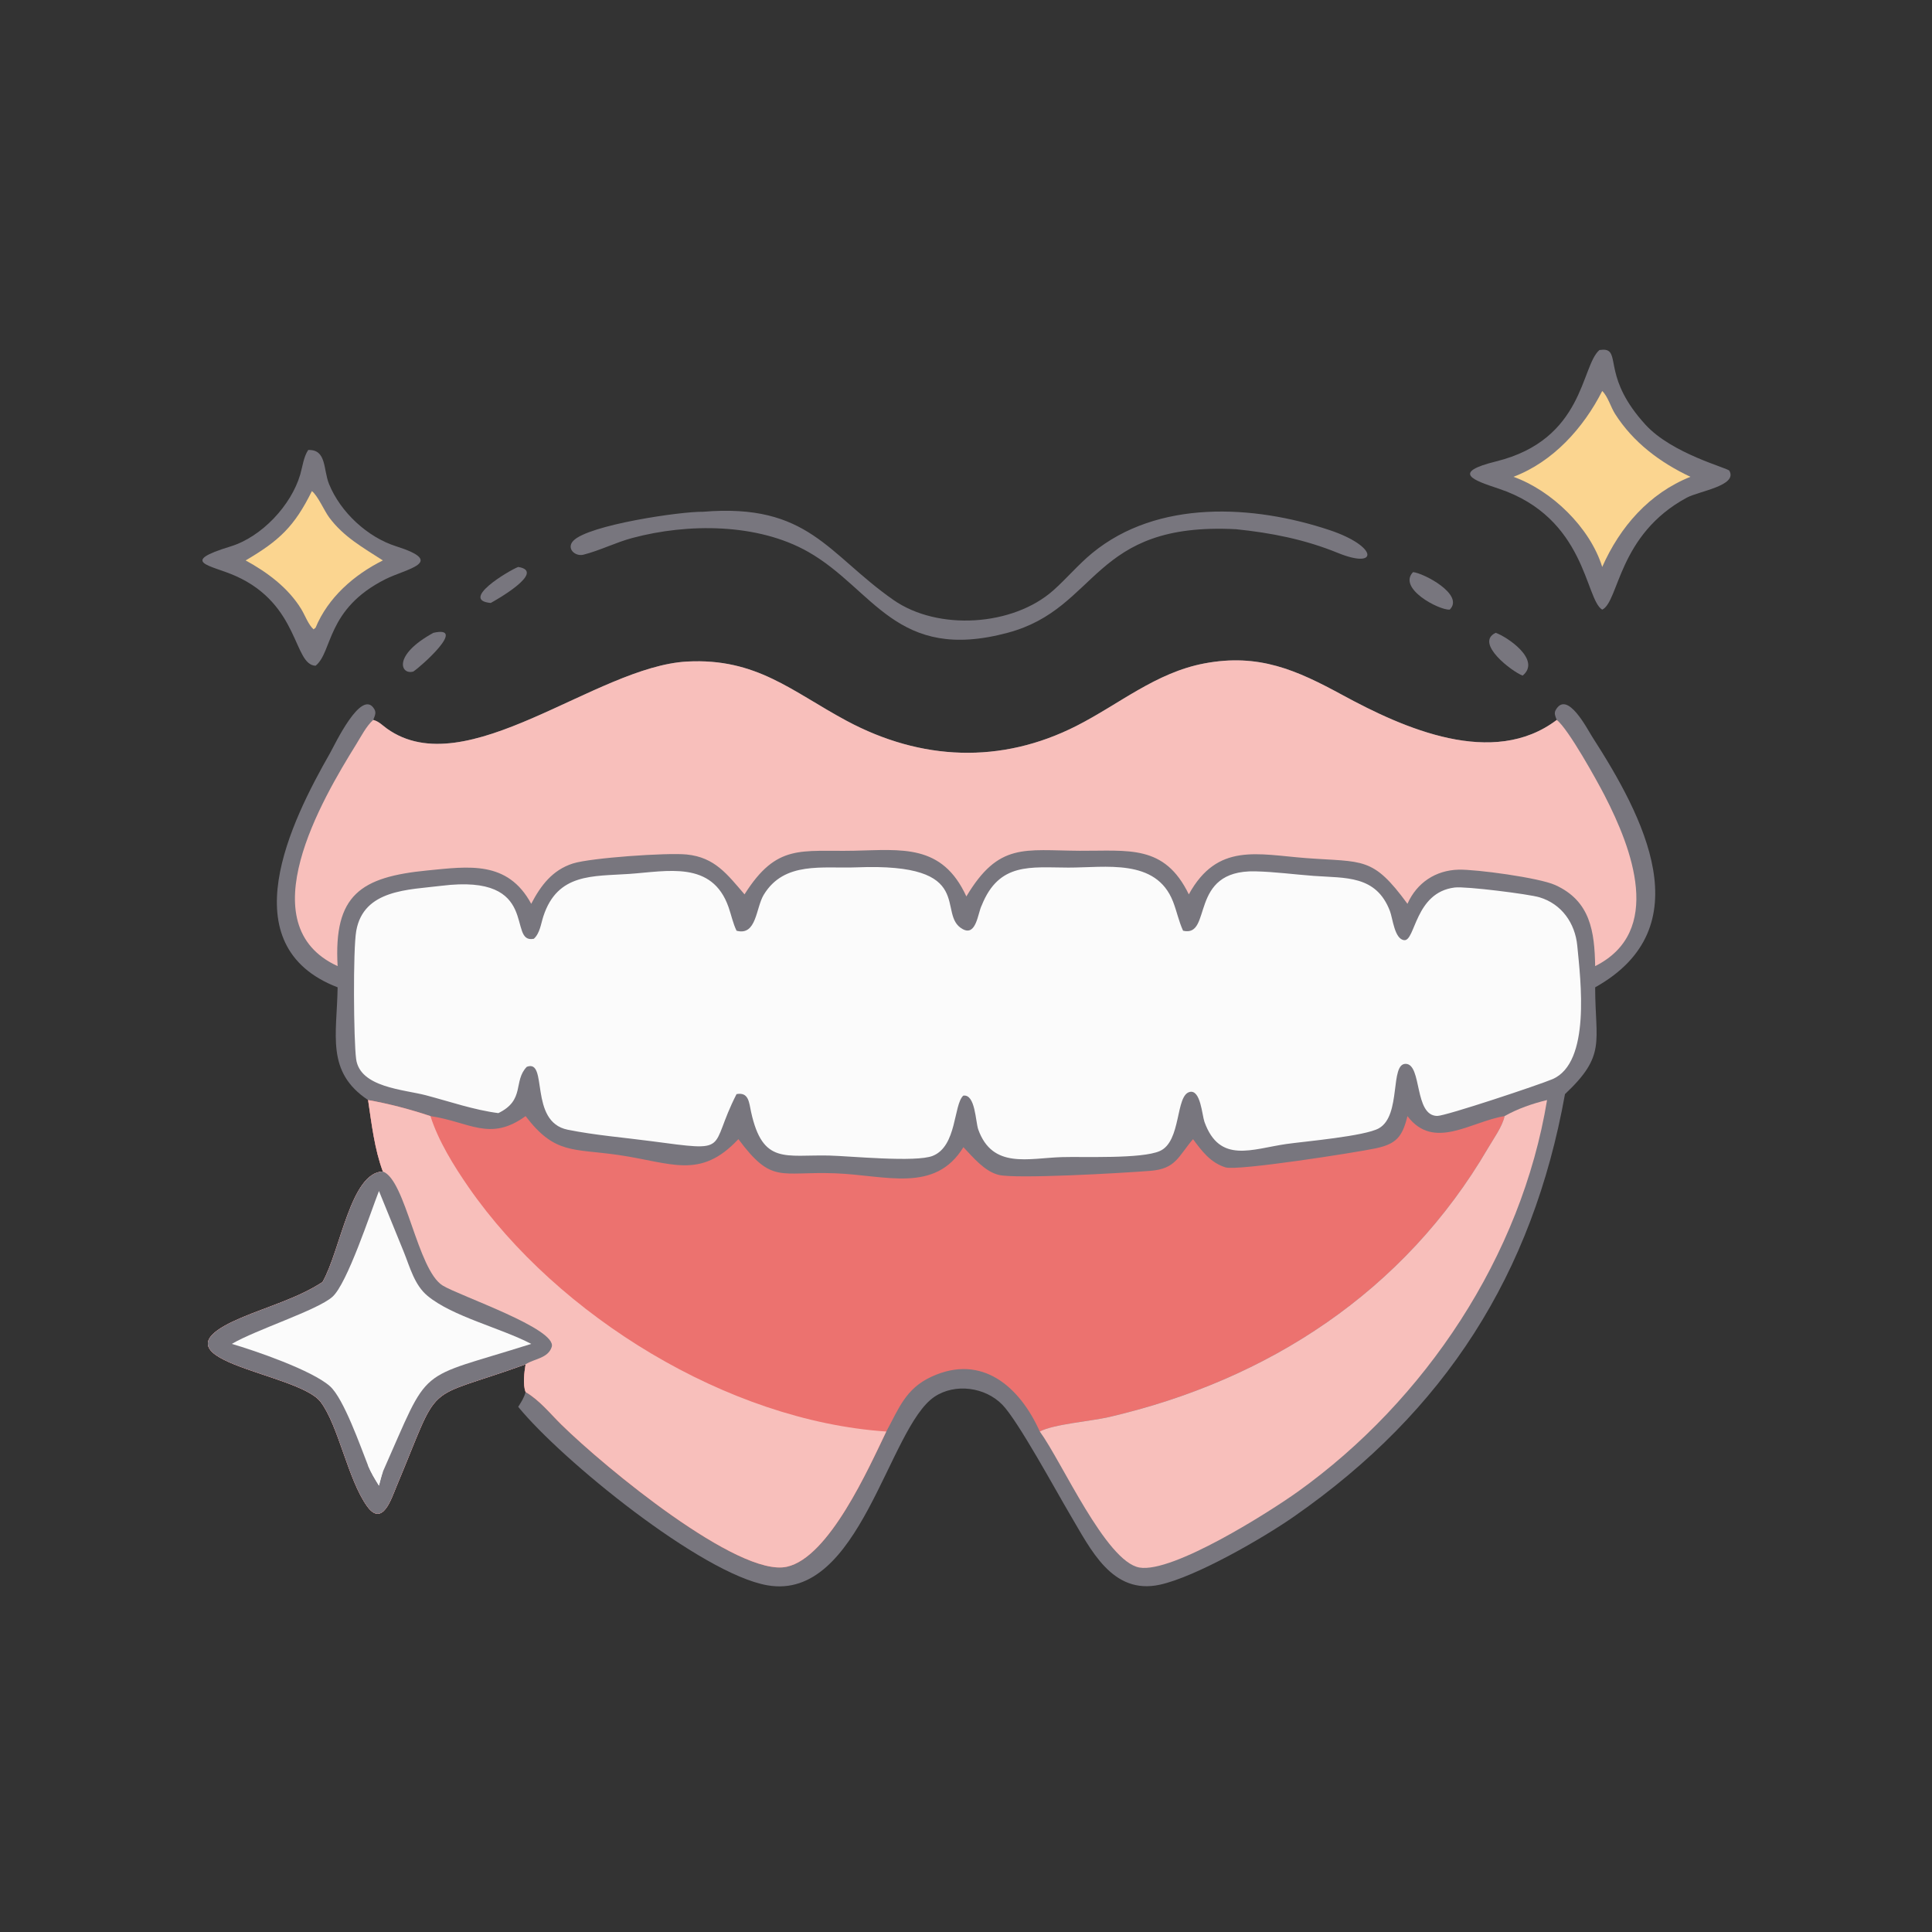 <?xml version="1.0" encoding="utf-8" ?>
<svg xmlns="http://www.w3.org/2000/svg" xmlns:xlink="http://www.w3.org/1999/xlink" width="1024" height="1024">
	<rect width="100%" height="100%" fill="#333333" stroke="none"/>
	<path fill="#78767E" transform="scale(2 2)" d="M98.909 190.788C100.402 191.161 101.351 192.236 102.564 193.101C123.531 208.065 157.877 176.62 182.058 175.319C200.495 174.328 209.886 183.264 224.368 191.025C244.062 201.579 265.217 202.55 285.272 192.37C296.579 186.63 306.296 178.247 319.154 175.816C333.618 173.08 343.607 177.576 355.832 184.223C371.986 193.007 395.651 203.603 412.552 190.788L412.45 190.529C412.151 189.754 411.819 188.988 412.265 188.188C415.308 182.727 420.648 193.225 421.936 195.226C435.562 216.399 451.127 245.777 422.734 261.654C422.756 276.268 425.73 279.619 414.737 289.95C406.174 337.591 383.044 373.957 342.935 401.891C334.672 407.646 316.909 417.888 307.377 419.964C294.705 422.724 289.03 410.568 283.634 401.48C279.798 395.017 269.798 376.534 265.625 372.257C261.085 367.604 253.129 366.496 247.659 370.147C235.389 378.339 227.998 424.441 203.348 420.118C185.838 417.046 148.843 386.921 137.33 372.825C138.14 371.544 138.91 370.382 139.286 368.894C138.508 366.859 138.948 363.677 139.286 361.557C111.269 371.657 117.25 364.88 105 394.083C103.729 397.113 101.329 404.849 97.235 399.092C92.16 391.956 89.714 377.761 84.951 371.492C78.907 363.537 37.258 360.525 63.923 349.234C70.992 346.241 79.046 343.98 85.48 339.756C90.328 331.179 92.918 310.73 101.463 310.466C99.237 304.48 98.489 297.816 97.546 291.523C86.296 284.022 89.296 274.246 89.473 261.654C60.772 250.605 77.134 217.663 87.496 199.526C88.614 197.57 95.824 182.169 99.203 187.935C99.733 188.838 99.373 189.6 99.031 190.482L98.909 190.788Z"/>
	<path fill="#EC726F" transform="scale(2 2)" d="M97.546 291.523C103.169 292.52 108.661 293.971 114.078 295.78C124.314 297.256 129.83 302.675 139.286 295.78C147.031 305.942 151.768 304.338 163.774 306.065C177.922 308.101 185.496 312.758 195.681 301.884C204.62 313.865 206.615 310.39 221.278 310.935C234.766 311.437 247.753 316.318 255.316 304.018C257.865 306.685 260.93 310.447 264.668 311.361C269.264 312.484 297.191 310.892 304.876 310.283C311.622 309.748 312.215 306.502 316.166 301.884C318.501 305.061 320.81 308.134 324.763 309.365C327.959 310.36 359.529 305.402 364.584 304.321C370.018 303.159 371.623 301.312 372.991 295.78C379.972 305.03 389.854 297.184 398.726 295.78C398.194 298.496 395.745 301.863 394.334 304.278C372.17 342.231 336.092 365.753 293.849 375.548C289.096 376.65 279.171 377.419 275.557 379.366C270.257 367.52 260.256 358.664 246.854 364.841C239.993 368.003 238.215 373.245 234.882 379.366C230.197 389.039 219.744 412.732 208.518 415.206C195.705 418.03 160.379 388.943 148.74 377.501C145.711 374.523 142.998 371.068 139.286 368.894C138.508 366.859 138.948 363.677 139.286 361.557C111.269 371.657 117.25 364.88 105 394.083C103.729 397.113 101.329 404.849 97.235 399.092C92.16 391.956 89.714 377.761 84.951 371.492C78.907 363.537 37.258 360.525 63.923 349.234C70.992 346.241 79.046 343.98 85.48 339.756C90.328 331.179 92.918 310.73 101.463 310.466C99.237 304.48 98.489 297.816 97.546 291.523Z"/>
	<path fill="#F8BFBB" transform="scale(2 2)" d="M97.546 291.523C103.169 292.52 108.661 293.971 114.078 295.78C116.123 302.286 120.302 309.032 124.181 314.625C147.883 348.804 192.95 376.557 234.882 379.366C230.197 389.039 219.744 412.732 208.518 415.206C195.705 418.03 160.379 388.943 148.74 377.501C145.711 374.523 142.998 371.068 139.286 368.894C138.508 366.859 138.948 363.677 139.286 361.557C111.269 371.657 117.25 364.88 105 394.083C103.729 397.113 101.329 404.849 97.235 399.092C92.16 391.956 89.714 377.761 84.951 371.492C78.907 363.537 37.258 360.525 63.923 349.234C70.992 346.241 79.046 343.98 85.48 339.756C90.328 331.179 92.918 310.73 101.463 310.466C99.237 304.48 98.489 297.816 97.546 291.523Z"/>
	<path fill="#78767E" transform="scale(2 2)" d="M101.463 310.466C107.516 312.603 110.6 336.528 117.311 340.679C121.698 343.394 147.732 352.169 146.209 356.956C145.237 360.009 141.507 360.074 139.286 361.557C111.269 371.657 117.25 364.88 105 394.083C103.729 397.113 101.329 404.849 97.235 399.092C92.16 391.956 89.714 377.761 84.951 371.492C78.907 363.537 37.258 360.525 63.923 349.234C70.992 346.241 79.046 343.98 85.48 339.756C90.328 331.179 92.918 310.73 101.463 310.466Z"/>
	<path fill="#FBFBFB" transform="scale(2 2)" d="M61.431 356.146C67.895 352.354 84.072 347.23 88.083 343.684C92.014 340.211 98.174 321.359 100.428 315.622L106.991 331.733C108.625 335.759 109.817 340.539 113.312 343.425C119.967 348.92 132.664 351.898 140.779 356.146C109.634 366.016 114.332 361.059 101.463 390.023C101.054 391.235 100.748 392.473 100.428 393.711C99.347 391.963 98.335 390.325 97.546 388.418C95.553 383.389 91.113 370.678 87.477 367.4C82.756 363.142 67.402 357.876 61.431 356.146Z"/>
	<path fill="#FBFBFB" transform="scale(2 2)" d="M97.546 388.418C100.467 386.048 99.639 389.305 101.463 390.023C101.054 391.235 100.748 392.473 100.428 393.711C99.347 391.963 98.335 390.325 97.546 388.418Z"/>
	<path fill="#F8BFBB" transform="scale(2 2)" d="M98.909 190.788C100.402 191.161 101.351 192.236 102.564 193.101C123.531 208.065 157.877 176.62 182.058 175.319C200.495 174.328 209.886 183.264 224.368 191.025C244.062 201.579 265.217 202.55 285.272 192.37C296.579 186.63 306.296 178.247 319.154 175.816C333.618 173.08 343.607 177.576 355.832 184.223C371.986 193.007 395.651 203.603 412.552 190.788C415.62 193.129 423.31 207.056 425.295 210.918C432.431 224.805 440.971 246.894 422.734 256.032C422.57 246.931 421.514 238.759 412.122 234.531C407.842 232.604 391.147 230.347 386.515 230.472C380.458 230.635 375.475 233.923 372.991 239.518C363.737 226.891 361.379 228.553 346.157 227.405C333.265 226.433 322.632 223.222 315.049 237.016C308.583 223.7 299.068 225.545 286.144 225.466C271.413 225.375 264.683 223.204 256.096 237.564C249.691 223.582 238.997 225.187 226.35 225.451C212.255 225.746 205.859 223.462 197.307 237.016C192.699 231.665 189.433 227.205 181.988 226.45C176.779 225.922 156.514 227.341 151.838 228.828C146.408 230.555 143.31 234.655 140.779 239.518C134.533 227.967 124.173 229.615 113.302 230.674C95.559 232.402 88.395 237.145 89.473 256.032C65.704 245.144 85.387 211.765 94.355 197.324C95.647 195.244 97.078 192.406 98.909 190.788Z"/>
	<path fill="#F8BFBB" transform="scale(2 2)" d="M398.726 295.78C402.114 293.842 406.183 292.441 409.988 291.523C403.177 332.879 377.746 371.094 343.939 395.309C336.476 400.654 310.761 416.972 301.956 415.413C293.065 413.839 281.348 387.265 275.557 379.366C279.171 377.419 289.096 376.65 293.849 375.548C336.092 365.753 372.17 342.231 394.334 304.278C395.745 301.863 398.194 298.496 398.726 295.78Z"/>
	<path fill="#FBFBFB" transform="scale(2 2)" d="M195.193 246.652C200.526 248.086 200.283 240.614 202.395 237.131C207.837 228.156 218.022 230.211 227.02 229.856C259.39 228.581 247.962 242.337 255.13 246.227C258.754 248.193 259.13 241.927 260.165 239.937C264.774 228.427 273.199 229.899 283.105 229.921C292.968 229.942 306.336 227.406 310.847 238.885C311.855 241.452 312.369 244.126 313.528 246.652C321.471 248.513 314.773 230.502 332.667 230.914C337.823 231.033 343.008 231.739 348.154 232.12C356.563 232.741 364.696 231.866 368.354 241.455C369.09 243.385 369.563 248.899 372.126 249.151C375.116 249.444 374.926 236.484 385.519 235.198C388.486 234.839 405.137 236.943 407.967 237.79C413.827 239.544 417.413 244.614 417.994 250.621C418.881 259.801 421.62 281.615 411.417 285.991C408.019 287.448 383.12 295.761 380.871 295.734C374.698 295.661 376.896 282.089 372.564 281.932C368.249 281.777 371.458 295.57 365.438 298.998C361.717 301.118 345.652 302.494 340.964 303.163C331.808 304.469 323.215 308.502 319.192 297.307C318.56 295.548 318.18 288.697 315.287 289.377C311.441 290.28 313.146 302.488 307.35 305.041C302.515 307.171 287.142 306.473 281.357 306.649C272.54 306.918 263.033 309.865 259.25 299.332C258.515 297.287 258.49 289.851 255.269 290.359C252.66 292.837 253.625 303.734 247.188 306.314C242.709 308.109 225.126 306.357 219.715 306.231C208.152 305.963 202.128 308.722 199.047 294.69C198.495 292.174 198.436 289.343 195.193 289.95C187.583 304.794 194.191 305.28 172.472 302.406C165.166 301.439 157.669 300.844 150.446 299.386C140.004 297.278 145.377 280.533 139.608 282.715C135.932 286.499 139.256 291.51 132.067 294.987C125.579 294.149 119.203 291.927 112.884 290.262C107.049 288.725 95.37 288.209 94.376 280.638C93.715 275.608 93.527 251.645 94.411 246.679C96.373 235.667 108.354 235.819 116.996 234.743C143.658 231.421 134.214 250.28 141.478 248.783C143.097 247.303 143.344 244.817 144.004 242.808C147.768 231.351 157.123 232.263 166.747 231.599C176.842 230.902 188.72 228 193.072 240.4C193.803 242.482 194.224 244.655 195.193 246.652Z"/>
	<path fill="#78767E" transform="scale(2 2)" d="M423.871 92.761C424.414 92.709 425.005 92.617 425.544 92.727C429.241 93.484 425.004 100.439 436.064 112.543C443.144 120.291 457.871 124.004 458.294 124.743C460.565 128.713 450.255 130.151 447.064 131.863C428.782 141.67 429.065 159.452 424.604 161.564C420.044 158.85 420.37 137.214 397.126 129.483C390.475 127.271 384.455 125.246 396.468 122.28C419.909 116.492 418.917 96.981 423.871 92.761Z"/>
	<path fill="#FBD590" transform="scale(2 2)" d="M424.604 103.621C426.08 105.006 426.879 107.9 427.987 109.648C432.798 117.237 439.968 122.589 447.981 126.359C437.035 130.73 429.301 139.632 424.604 150.249C421.389 139.811 411.192 129.97 401.078 126.359C411.565 122.396 419.654 113.399 424.604 103.621Z"/>
	<path fill="#78767E" transform="scale(2 2)" d="M81.679 119.252C86.592 119.06 85.644 124.459 87.202 128.283C90.241 135.743 97.351 142.347 104.969 144.766C118.451 149.047 107.662 150.711 102.114 153.506C86.392 161.426 88.195 172.786 83.628 176.431C77.707 176.171 79.465 160.245 62.455 152.645C55.879 149.708 47.137 149.081 61.089 144.814C69.378 142.278 77.188 133.885 79.563 125.762C80.178 123.66 80.451 121.087 81.679 119.252Z"/>
	<path fill="#FBD590" transform="scale(2 2)" d="M82.656 130.147C84.258 131.403 85.922 135.364 87.256 137.154C91.082 142.288 96.199 145.118 101.463 148.518C93.828 152.321 86.937 158.344 83.628 166.357L83.098 166.779C81.735 165.597 80.792 162.97 79.829 161.403C76.338 155.724 70.844 151.669 65.096 148.518C74.03 143.261 78.016 139.532 82.656 130.147Z"/>
	<path fill="#78767E" transform="scale(2 2)" d="M186.283 135.627C214.316 133.283 219.345 146.84 236.77 158.993C248.605 167.247 268.46 165.942 279.146 156.448C282.701 153.289 285.739 149.624 289.432 146.587C306.783 132.317 332.194 133.768 352.321 140.472C365.196 144.76 365.431 150.967 354.581 146.542C345.791 142.958 336.969 141.214 327.562 140.248C289.177 138.242 291.355 161.133 267.146 167.665C237.509 175.662 231.608 156.169 214.208 146.264C200.789 138.624 182.293 138.638 167.598 142.564C163.17 143.747 159.022 145.878 154.643 146.994C152.386 147.569 150.024 145.33 151.918 143.329C155.921 139.1 180.558 135.508 186.283 135.627Z"/>
	<path fill="#78767E" transform="scale(2 2)" d="M374.471 151.618C377.234 151.846 388.196 157.582 384.186 161.564C381.309 161.713 370.325 155.921 374.471 151.618Z"/>
	<path fill="#78767E" transform="scale(2 2)" d="M114.864 167.7C123.914 165.678 111.53 176.67 109.548 177.957C106.225 178.983 103.869 173.71 114.864 167.7Z"/>
	<path fill="#78767E" transform="scale(2 2)" d="M396.375 167.7C399.367 168.737 408.554 174.873 403.521 179.042C400.805 178.062 390.663 170.412 396.375 167.7Z"/>
	<path fill="#78767E" transform="scale(2 2)" d="M137.33 150.249C145.032 151.477 130.85 159.359 130.047 159.794C121.735 159.023 134.845 151.208 137.33 150.249Z"/>
</svg>
